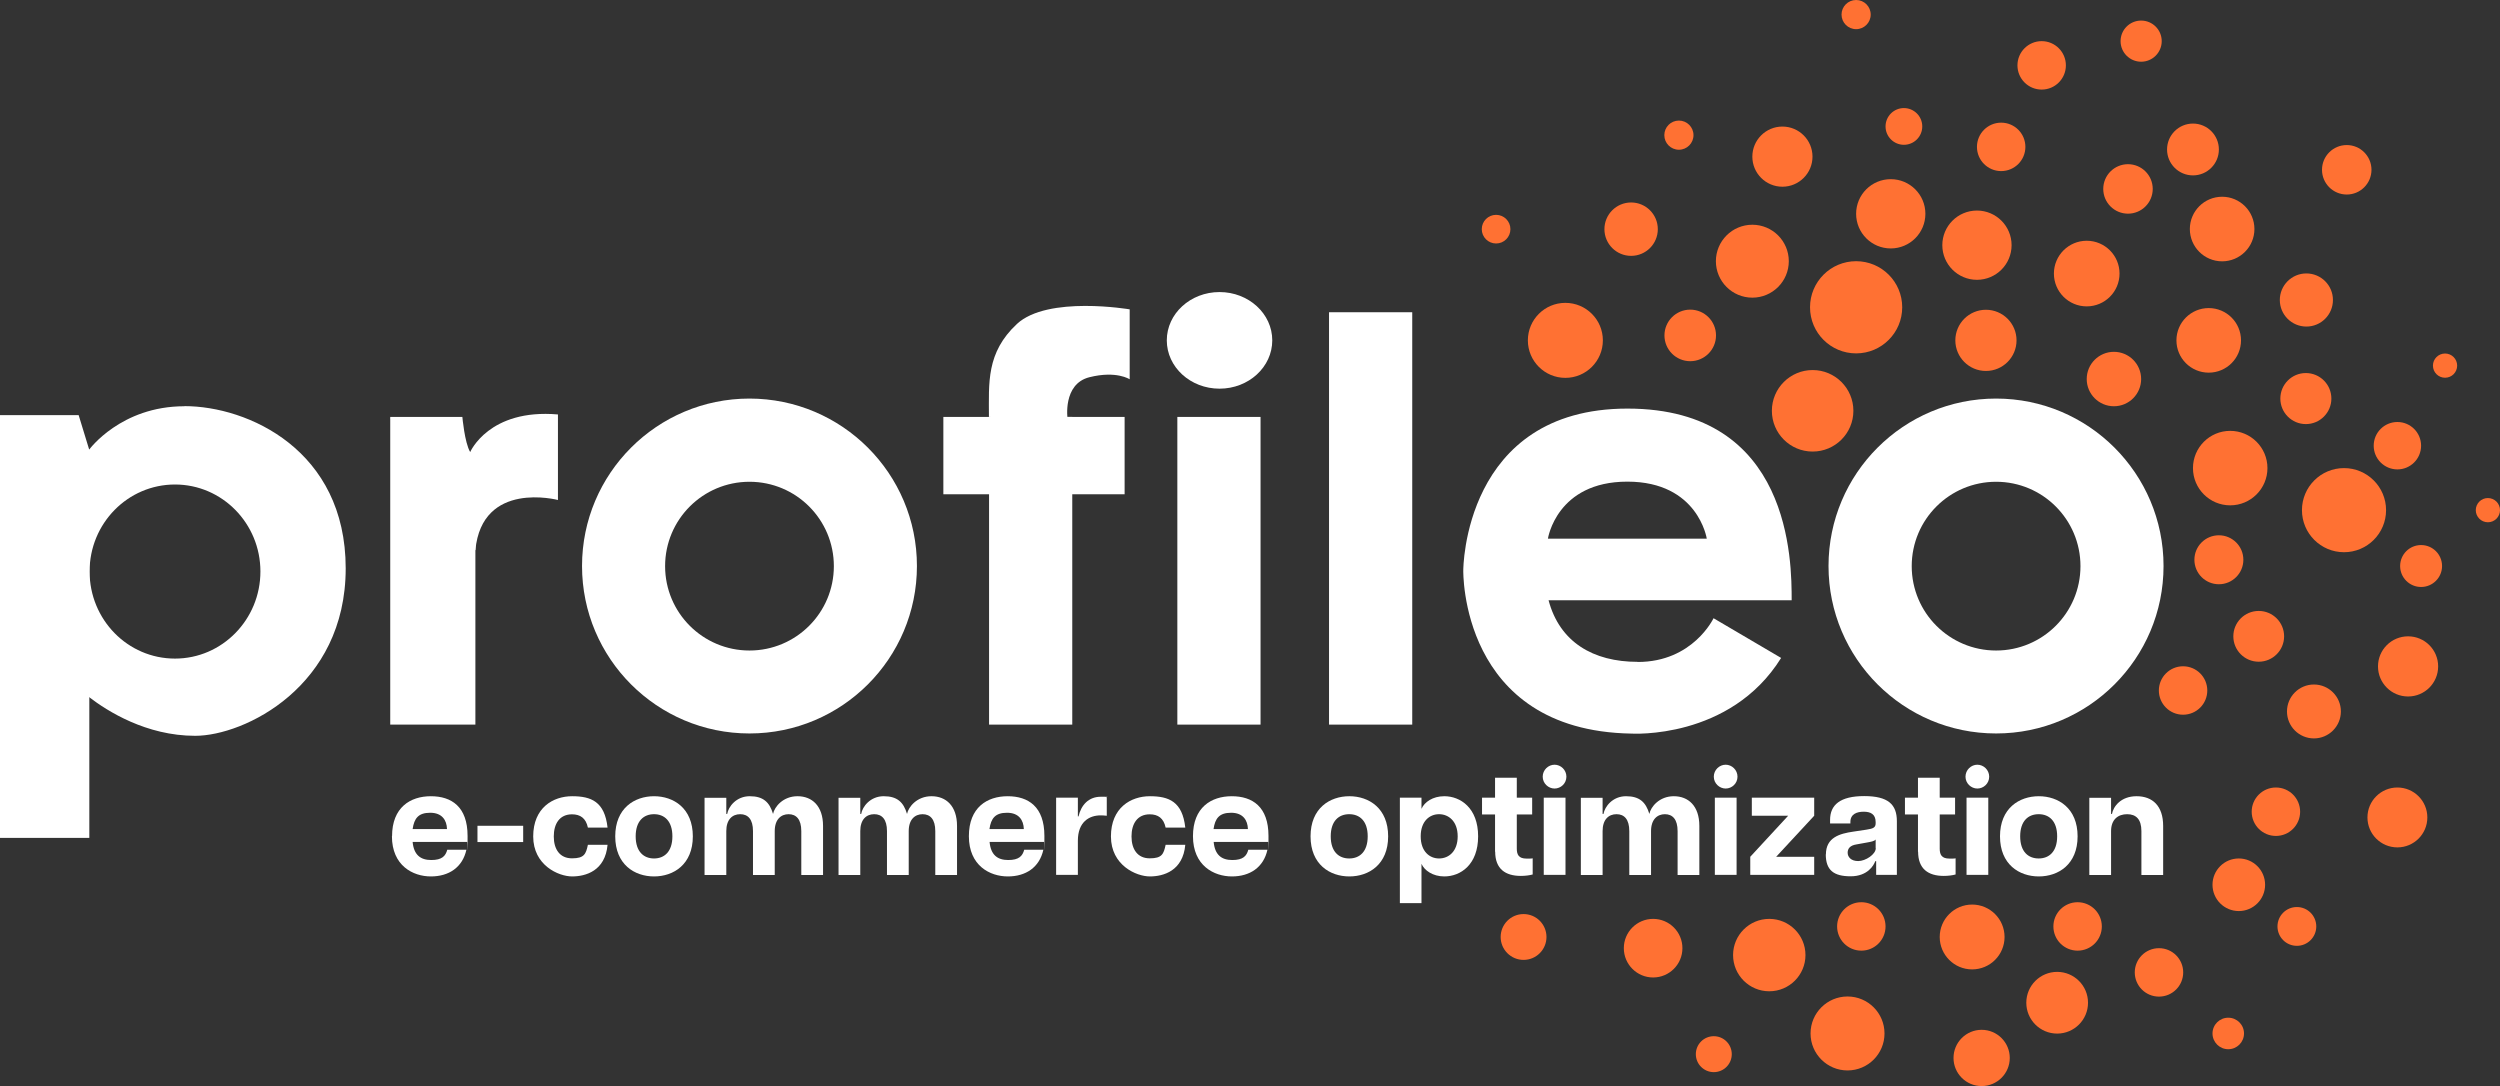<?xml version="1.0" encoding="UTF-8"?>
<svg id="Calque_1" xmlns="http://www.w3.org/2000/svg" version="1.1" viewBox="0 0 1920 834.1">
  <rect x="0" y="0" width="1920" height="834.1" fill="#333333" stroke="none"/>
  <!-- Generator: Adobe Illustrator 29.1.0, SVG Export Plug-In . SVG Version: 2.1.0 Build 142)  -->
  <defs>
    <style>
      .st0 {
        fill: #fff;
      }

      .st1 {
        fill: #ff7133;
      }
    </style>
  </defs>
  <path class="st0" d="M301.1,642.2c0-22.1,14-30.7,29.8-30.7s28.2,8,28.2,30.5-.1,3.3-.4,4.6h-41.8c.9,9.9,6,13.9,14.3,13.9s11-3.1,12.3-7.9h14.7c-3,13.6-13.5,20.5-27.3,20.5s-29.9-8.3-29.9-30.9h0,0ZM343.3,636.7c-.2-6.8-3.8-12.5-12.9-12.5s-12.3,4.3-13.5,12.5h26.4Z"/>
  <path class="st0" d="M366.7,634.2h35.1v12.5h-35.1v-12.5Z"/>
  <path class="st0" d="M409.5,642.4c0-22.1,15.3-30.9,29.9-30.9s25,4.1,27.2,24.1h-15.1c-1.5-7.2-5.8-10.2-12.2-10.2-9.5,0-14,7.2-14,17s4.6,16.8,14,16.8,10.7-3.3,12.2-10.4h15.1c-1.8,20-16.7,24.3-27.2,24.3s-29.9-8.6-29.9-30.7h0Z"/>
  <path class="st0" d="M472.5,642.3c0-21.6,14.8-30.8,29.8-30.8s29.8,9.2,29.8,30.8-14.8,30.8-29.8,30.8-29.8-9.2-29.8-30.8ZM516.4,642.3c0-11.8-6.2-17-14.1-17s-14.1,5.2-14.1,17,6.2,17,14.1,17,14.1-5.2,14.1-17Z"/>
  <path class="st0" d="M605.7,625.3c-5.9,0-10.7,4-10.7,13v33.7h-16.7v-33.7c0-9-3.8-13-9.8-13s-10.7,4-10.7,13v33.7h-16.7v-59.3h16.7v12.4h.7c.9-5.6,7-13.6,17.3-13.6s15.2,4.5,17.9,13.6c1.1-5.5,7.7-13.6,18.8-13.6s19.6,7.4,19.6,22.8v37.7h-16.7v-33.7c0-9-3.8-13-9.8-13h0,0Z"/>
  <path class="st0" d="M708.6,625.3c-5.9,0-10.7,4-10.7,13v33.7h-16.7v-33.7c0-9-3.8-13-9.8-13s-10.7,4-10.7,13v33.7h-16.7v-59.3h16.7v12.4h.7c.9-5.6,7-13.6,17.3-13.6s15.2,4.5,17.9,13.6c1.1-5.5,7.7-13.6,18.8-13.6s19.6,7.4,19.6,22.8v37.7h-16.7v-33.7c0-9-3.8-13-9.8-13h0,0Z"/>
  <path class="st0" d="M744.1,642.2c0-22.1,14-30.7,29.8-30.7s28.2,8,28.2,30.5-.1,3.3-.3,4.6h-41.8c.9,9.9,6,13.9,14.3,13.9s11-3.1,12.3-7.9h14.7c-3,13.6-13.5,20.5-27.3,20.5s-29.9-8.3-29.9-30.9h0,0ZM786.3,636.7c-.2-6.8-3.8-12.5-12.9-12.5s-12.3,4.3-13.5,12.5h26.4Z"/>
  <path class="st0" d="M811.1,612.6h16.7v14.4h.5c2-8.7,7.7-15.1,17.1-15.1s2.8.1,4.6.6v14c-1.8-.2-3.2-.3-4.7-.3-8.9,0-17.5,5.1-17.5,19.5v26.2h-16.7v-59.3h0Z"/>
  <path class="st0" d="M853.2,642.4c0-22.1,15.3-30.9,29.9-30.9s25,4.1,27.2,24.1h-15.1c-1.5-7.2-5.8-10.2-12.2-10.2-9.5,0-14,7.2-14,17s4.6,16.8,14,16.8,10.7-3.3,12.2-10.4h15.1c-1.8,20-16.7,24.3-27.2,24.3s-29.9-8.6-29.9-30.7h0Z"/>
  <path class="st0" d="M916.2,642.2c0-22.1,14-30.7,29.8-30.7s28.2,8,28.2,30.5-.1,3.3-.3,4.6h-41.8c.9,9.9,6,13.9,14.3,13.9s11-3.1,12.3-7.9h14.7c-3,13.6-13.5,20.5-27.3,20.5s-29.9-8.3-29.9-30.9h0,0ZM958.4,636.7c-.2-6.8-3.8-12.5-12.9-12.5s-12.3,4.3-13.5,12.5h26.4Z"/>
  <path class="st0" d="M1006.5,642.3c0-21.6,14.8-30.8,29.8-30.8s29.8,9.2,29.8,30.8-14.8,30.8-29.8,30.8-29.8-9.2-29.8-30.8h0ZM1050.4,642.3c0-11.8-6.2-17-14.2-17s-14.2,5.2-14.2,17,6.2,17,14.2,17,14.2-5.2,14.2-17Z"/>
  <path class="st0" d="M1109.2,611.5c-8.8,0-15.3,4.5-17.5,9.7v-8.6h-16.6v81h16.6v-30.2c2.2,5.1,8.7,9.7,17.5,9.7,12.5,0,26-9,26-30.8s-13.6-30.8-26-30.8h0ZM1105.2,659.3c-7.3,0-14.1-5.4-14.1-17s6.8-17,14.1-17,14.3,5.4,14.3,17-6.9,17-14.3,17Z"/>
  <path class="st0" d="M1148.2,654.2v-28.7h-10v-12.9h10v-15.3h16.7v15.3h11.8v12.9h-11.8v26.2c0,4.6,1.4,7.7,7.5,7.7s2.3,0,4.7-.2v12.4c-2.6.7-5.8,1.1-9.1,1.1-11.9,0-19.7-5.4-19.7-18.6h0Z"/>
  <path class="st0" d="M1184.8,596.5c0-5.2,4.3-9.2,9.1-9.2s9.1,4,9.1,9.2-4.3,9.1-9.1,9.1-9.1-4-9.1-9.1ZM1185.6,612.6h16.7v59.3h-16.7v-59.3Z"/>
  <path class="st0" d="M1278.7,625.3c-5.9,0-10.7,4-10.7,13v33.7h-16.7v-33.7c0-9-3.8-13-9.8-13s-10.7,4-10.7,13v33.7h-16.7v-59.3h16.7v12.4h.7c.9-5.6,7-13.6,17.3-13.6s15.2,4.5,17.9,13.6c1.1-5.5,7.7-13.6,18.8-13.6s19.6,7.4,19.6,22.8v37.7h-16.7v-33.7c0-9-3.8-13-9.8-13h0,0Z"/>
  <path class="st0" d="M1316.2,596.5c0-5.2,4.3-9.2,9.1-9.2s9.1,4,9.1,9.2-4.3,9.1-9.1,9.1-9.1-4-9.1-9.1ZM1317,612.6h16.7v59.3h-16.7v-59.3Z"/>
  <path class="st0" d="M1344.2,658l29.1-31.5h-27.9v-13.9h47.9v13.9l-29.2,31.5h29.2v13.9h-49.1v-13.9h0Z"/>
  <path class="st0" d="M1402.3,656.2c0-13.1,10.7-16,21-17.5l10-1.5c5.5-.8,7.2-1.7,7.2-5v-.8c0-6.3-4.1-8-9.2-8s-10.2,1.7-10.2,7.9v1.1h-15.6v-2.7c0-11.6,7.8-18.3,26.2-18.3s25.1,6.4,25.1,19.3v41.2h-15.9v-10.5h-.7c-1.1,3.2-5.9,11.6-18.9,11.6s-19.1-4.7-19.1-16.9h0ZM1440.5,651.3v-6.6c-.9,1.4-3.8,1.8-6.4,2.3l-8.3,1.5c-5.1.8-6.8,3.3-6.8,6.4s2.4,6.4,8.1,6.4,13.5-5.2,13.5-9.9h0Z"/>
  <path class="st0" d="M1473,654.2v-28.7h-10v-12.9h10v-15.3h16.7v15.3h11.8v12.9h-11.8v26.2c0,4.6,1.4,7.7,7.5,7.7s2.3,0,4.7-.2v12.4c-2.6.7-5.8,1.1-9.1,1.1-11.9,0-19.7-5.4-19.7-18.6h0Z"/>
  <path class="st0" d="M1509.5,596.5c0-5.2,4.3-9.2,9.1-9.2s9.1,4,9.1,9.2-4.3,9.1-9.1,9.1-9.1-4-9.1-9.1ZM1510.3,612.6h16.7v59.3h-16.7v-59.3Z"/>
  <path class="st0" d="M1536,642.3c0-21.6,14.8-30.8,29.8-30.8s29.8,9.2,29.8,30.8-14.8,30.8-29.8,30.8-29.8-9.2-29.8-30.8ZM1579.9,642.3c0-11.8-6.2-17-14.2-17s-14.2,5.2-14.2,17,6.2,17,14.2,17,14.2-5.2,14.2-17Z"/>
  <path class="st0" d="M1633.7,625.3c-7,0-12.4,4-12.4,13v33.7h-16.7v-59.3h16.7v12.4h.7c1-5.6,6.7-13.6,18.9-13.6s20.4,7.4,20.4,22.8v37.7h-16.7v-33.7c0-9-4-13-11-13h0,0Z"/>
  <rect class="st0" x="1020.7" y="239.8" width="63.9" height="316.7"/>
  <rect class="st0" x="904.2" y="320.2" width="63.9" height="236.3"/>
  <rect class="st0" x="759.6" y="320.2" width="63.9" height="236.3"/>
  <ellipse class="st0" cx="936.6" cy="261.4" rx="40.5" ry="37.1"/>
  <rect class="st0" x="724.5" y="320.2" width="139.2" height="59.4"/>
  <path class="st0" d="M867.7,237.6s-63-10.8-86.7,11.2c-23.7,22.1-21.5,45.3-21.5,71.4l60.4,1.6s-4-26.9,16.8-32.1,30.9,1.6,30.9,1.6v-53.8Z"/>
  <path class="st0" d="M575.6,306.1c-71,0-128.6,57.6-128.6,128.6s57.6,128.6,128.6,128.6,128.6-57.6,128.6-128.6-57.6-128.6-128.7-128.6h0ZM575.6,499.6c-35.8,0-64.8-29-64.8-64.8s29-64.8,64.8-64.8,64.8,29,64.8,64.8-29,64.8-64.8,64.8h0Z"/>
  <path class="st0" d="M1533,306.1c-71.1,0-128.7,57.6-128.7,128.6s57.6,128.6,128.7,128.6,128.6-57.6,128.6-128.6-57.6-128.6-128.6-128.6h0ZM1533,499.6c-35.8,0-64.8-29-64.8-64.8s29-64.8,64.8-64.8,64.8,29,64.8,64.8-29,64.8-64.8,64.8Z"/>
  <polygon class="st0" points="365.1 407 299.7 320.2 299.7 556.5 365.1 556.5 365.1 407"/>
  <path class="st0" d="M299.7,320.2h55.4s1.7,19.7,6,27c0,0,14.3-33.5,67.4-28.9v65.7s-58.3-15.4-63.4,38.5l-24.2,2.3-41.2-104.5h0Z"/>
  <path class="st0" d="M1257.7,508.3c-34.2,0-59.9-15.2-68.4-47.3h186.7c0-29.5,0-147.2-126.1-147.2s-126.1,124.1-126.1,124.1c0,0-2.8,123.2,129,125.5,0,0,75.9,4.9,115.1-58.1l-51.9-30.5s-15.8,33.6-58.2,33.6h0ZM1249.8,369.9c54.4,0,61,43.8,61,43.8h-122s6.6-43.8,61-43.8h0Z"/>
  <rect class="st0" y="345.3" width="68.6" height="298.2"/>
  <path class="st0" d="M141.6,312c-48.9,0-73.1,33.3-73.1,33.3l-8.1-26.5H0v61.2l41.2,33,19.3,115.6s2.9,2.8,8.1,6.9c13.7,10.5,43.6,29.6,81.3,29.6s115.6-37.8,115.6-128.6-75-124.6-123.9-124.6h0ZM134.4,505.8c-36.3,0-65.6-29.9-65.6-66.9s29.4-66.8,65.6-66.8,65.6,29.9,65.6,66.8-29.4,66.9-65.6,66.9Z"/>
  <circle class="st1" cx="1658.1" cy="746.8" r="18.6"/>
  <circle class="st1" cx="1734.7" cy="488.7" r="19.5"/>
  <circle class="st1" cx="1719.4" cy="679.5" r="20.2"/>
  <circle class="st1" cx="1595.6" cy="711.5" r="18.6"/>
  <circle class="st1" cx="1764" cy="711.5" r="14.9"/>
  <circle class="st1" cx="1841.2" cy="627.8" r="23"/>
  <circle class="st1" cx="1910.7" cy="391.8" r="9.3"/>
  <circle class="st1" cx="1877.8" cy="280.8" r="9.3"/>
  <circle class="st1" cx="1747.9" cy="623.4" r="18.6"/>
  <circle class="st1" cx="1676.6" cy="530.3" r="18.6"/>
  <circle class="st1" cx="1777.1" cy="546.4" r="20.7"/>
  <circle class="st1" cx="1704.1" cy="429.9" r="18.8"/>
  <circle class="st1" cx="1800.2" cy="391.8" r="32.3"/>
  <circle class="st1" cx="1712.8" cy="359.5" r="28.6"/>
  <circle class="st1" cx="1623.5" cy="291.1" r="20.9"/>
  <circle class="st1" cx="1525.2" cy="261.4" r="23.5"/>
  <circle class="st1" cx="1696.3" cy="261.4" r="24.8"/>
  <circle class="st1" cx="1536.9" cy="112.8" r="18.6"/>
  <circle class="st1" cx="1706.6" cy="175.9" r="24.8"/>
  <circle class="st1" cx="1602.6" cy="210.1" r="25.2"/>
  <circle class="st1" cx="1849.4" cy="511.8" r="23.1"/>
  <circle class="st1" cx="1841.2" cy="342.3" r="18.2"/>
  <circle class="st1" cx="1859.4" cy="434.7" r="16.1"/>
  <circle class="st1" cx="1770.9" cy="306.1" r="19.6"/>
  <circle class="st1" cx="1771.3" cy="230.4" r="20.4"/>
  <circle class="st1" cx="1684.2" cy="114.8" r="19.9"/>
  <circle class="st1" cx="1518.3" cy="188.3" r="26.6"/>
  <circle class="st1" cx="1452.1" cy="164.2" r="26.6"/>
  <circle class="st1" cx="1568" cy="50.2" r="18.6"/>
  <circle class="st1" cx="1644.4" cy="31.6" r="15.8"/>
  <circle class="st1" cx="1634.3" cy="145.1" r="19"/>
  <circle class="st1" cx="1802.3" cy="130.4" r="19"/>
  <circle class="st1" cx="1202.2" cy="261.4" r="28.8"/>
  <circle class="st1" cx="1298.1" cy="257.6" r="19.8"/>
  <circle class="st1" cx="1252.7" cy="176" r="20.5"/>
  <circle class="st1" cx="1149" cy="176" r="11"/>
  <circle class="st1" cx="1289.4" cy="103.8" r="11.2"/>
  <circle class="st1" cx="1425.5" cy="11.2" r="11.2"/>
  <circle class="st1" cx="1462.2" cy="97.1" r="14.1"/>
  <circle class="st1" cx="1368.9" cy="120.3" r="23.1"/>
  <circle class="st1" cx="1345.8" cy="200.6" r="28"/>
  <circle class="st1" cx="1425.5" cy="236" r="35.4"/>
  <circle class="st1" cx="1392.1" cy="315.5" r="31.3"/>
  <circle class="st1" cx="1514.6" cy="719.6" r="24.9"/>
  <circle class="st1" cx="1579.9" cy="770.1" r="23.7"/>
  <circle class="st1" cx="1711.3" cy="793.7" r="12.1"/>
  <circle class="st1" cx="1521.9" cy="812.5" r="21.6"/>
  <circle class="st1" cx="1418.9" cy="793.7" r="28.4"/>
  <circle class="st1" cx="1358.8" cy="733.5" r="27.8"/>
  <circle class="st1" cx="1170.1" cy="719.6" r="17.6"/>
  <circle class="st1" cx="1269.6" cy="728.2" r="22.5"/>
  <circle class="st1" cx="1316.2" cy="809.6" r="13.8"/>
  <circle class="st1" cx="1429.5" cy="711.5" r="18.6"/>
</svg>